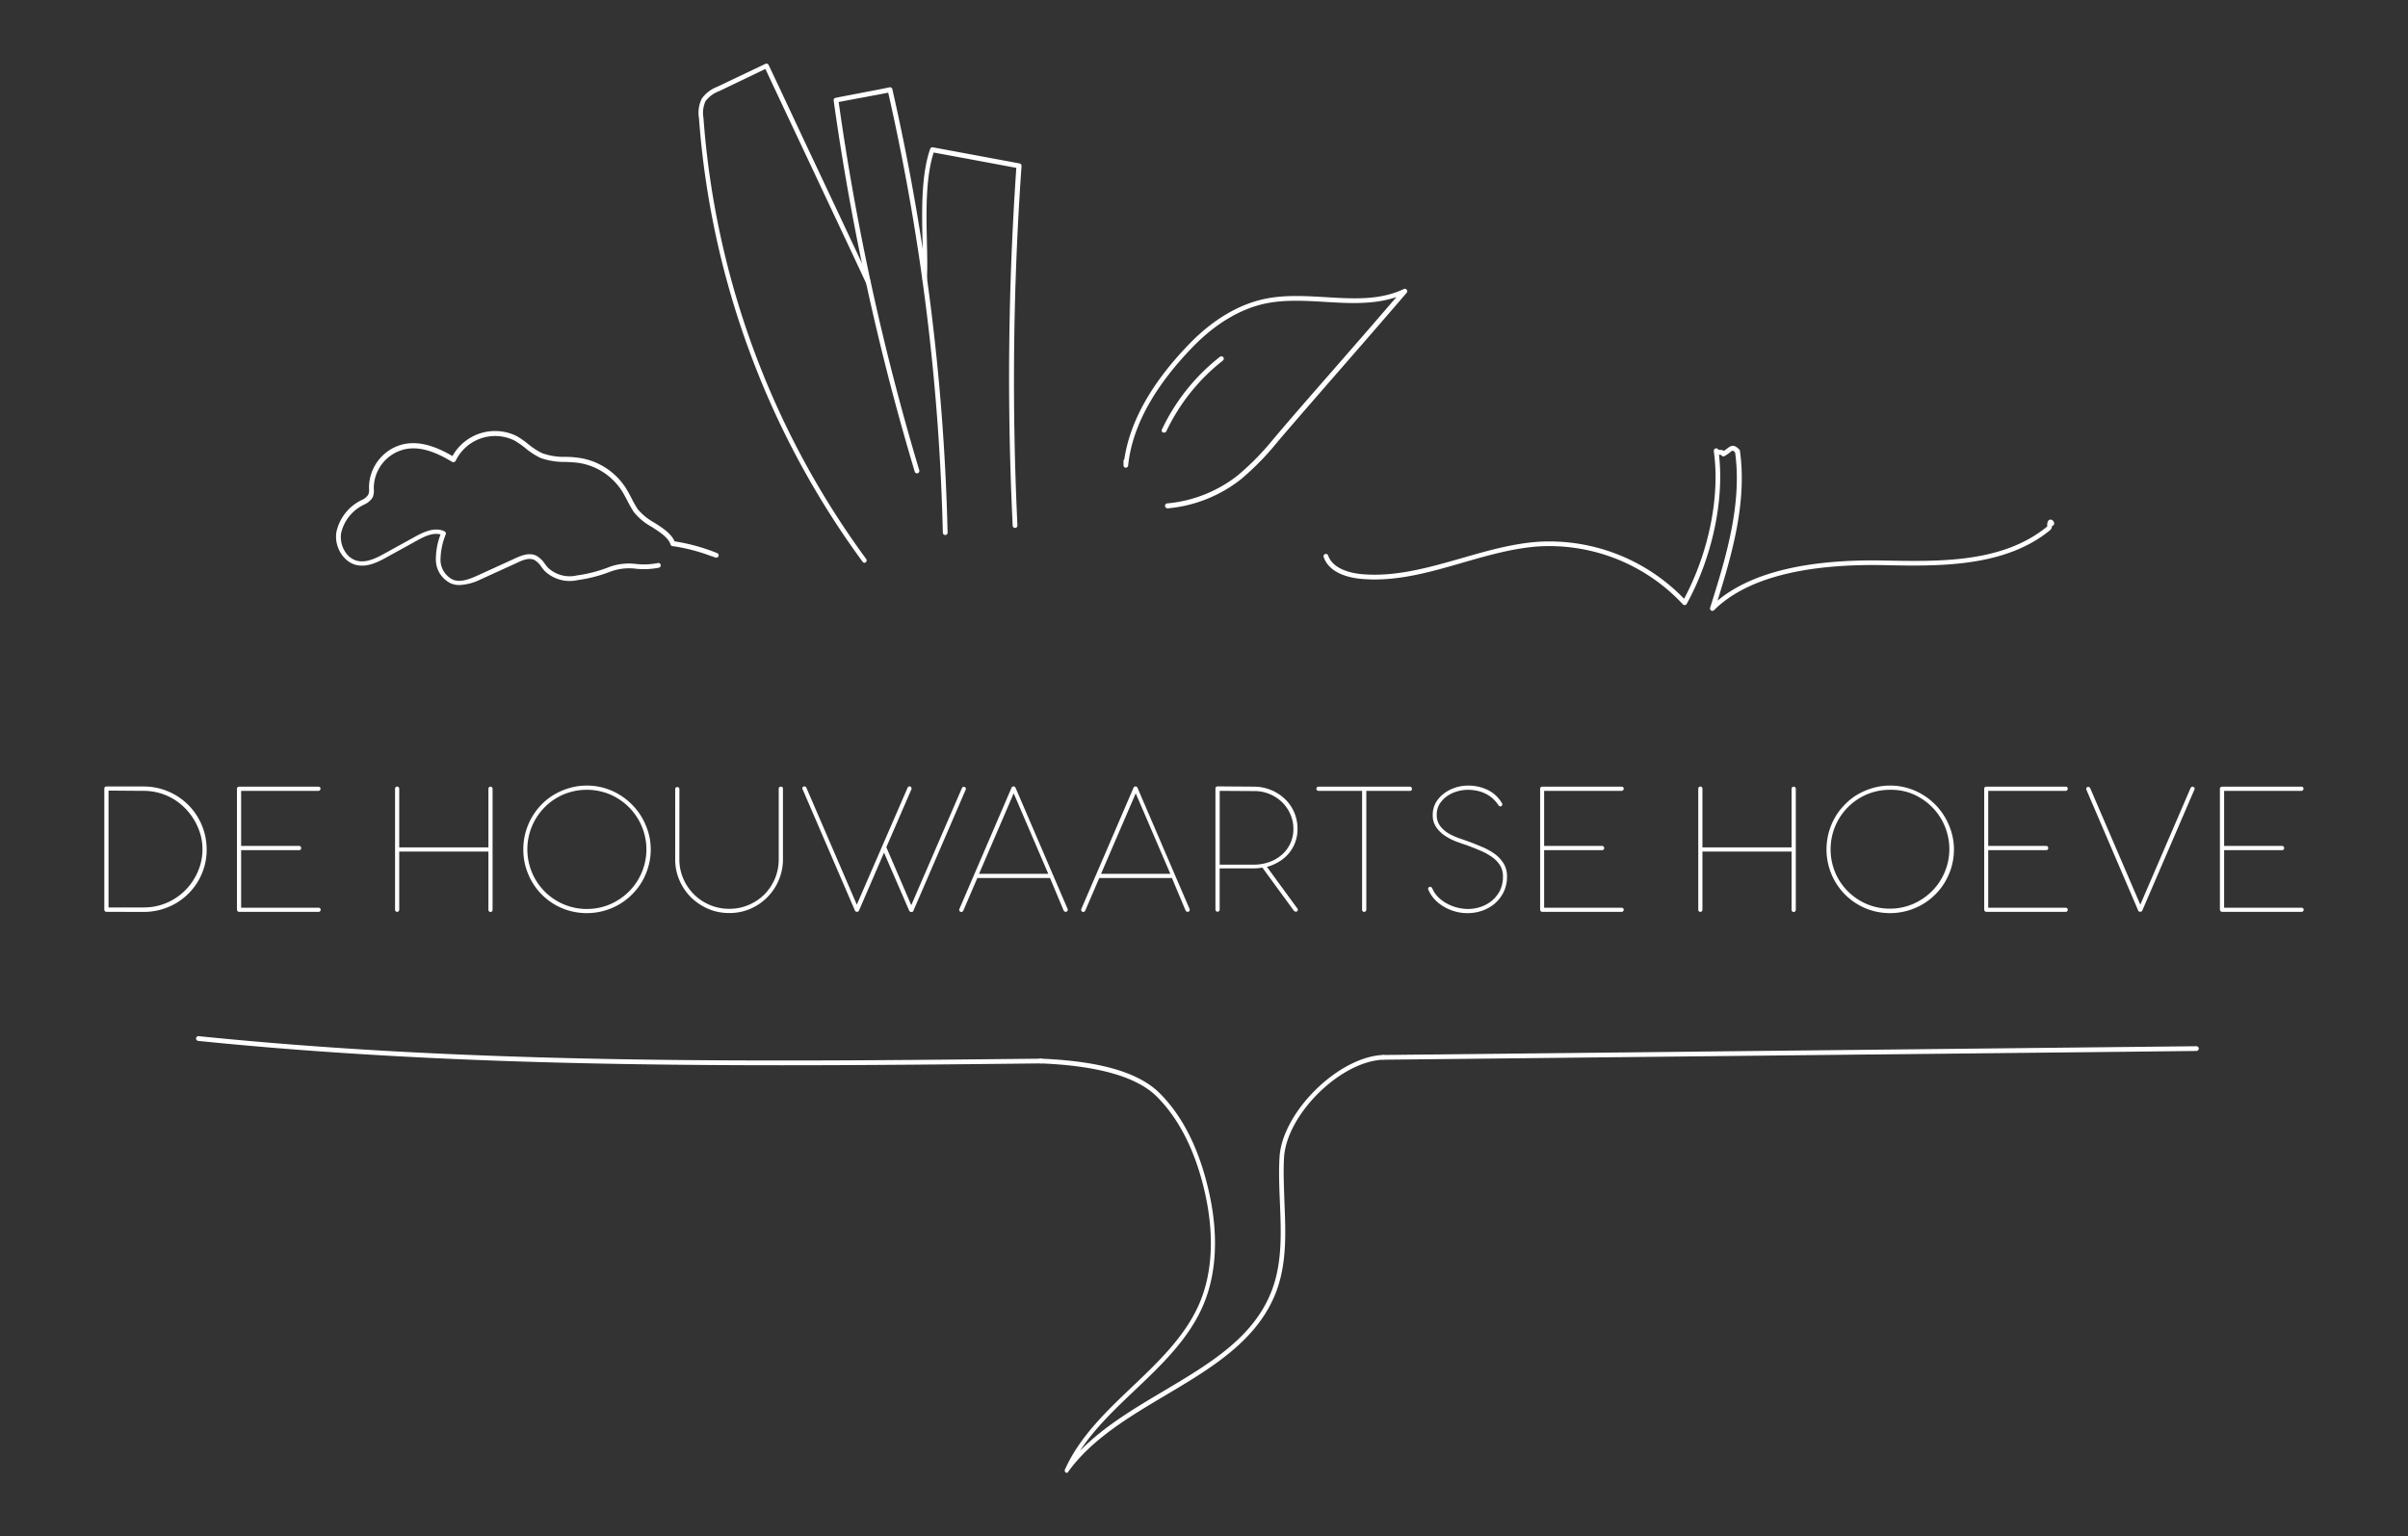<svg id="Laag_1" data-name="Laag 1" xmlns="http://www.w3.org/2000/svg" viewBox="0 0 456.78 291.51"><rect x="0" y="0" width="456.78" height="291.51" fill="#333333" stroke="none"/><defs><style>.cls-1{fill:#FFF;}</style></defs><path class="cls-1" d="M20.2,173a.35.35,0,0,1-.29-.12.37.37,0,0,1-.12-.27v-23a.37.37,0,0,1,.12-.29.46.46,0,0,1,.29-.1h7.07a11.93,11.93,0,0,1,11.93,12,11.61,11.61,0,0,1-.42,3.14,11.8,11.8,0,0,1-3.06,5.21,12,12,0,0,1-2.42,1.85,12.15,12.15,0,0,1-6,1.6Zm.39-23v22.17h6.62a10.88,10.88,0,0,0,4.58-.95,11.17,11.17,0,0,0,3.54-2.5,11.49,11.49,0,0,0,2.27-3.52,10.53,10.53,0,0,0,.45-6.78A11.82,11.82,0,0,0,37,155.86a12.55,12.55,0,0,0-1.68-2.3,11.2,11.2,0,0,0-2.22-1.84,11,11,0,0,0-5.84-1.67Z"/><path class="cls-1" d="M45.33,173a.36.36,0,0,1-.29-.15.51.51,0,0,1-.09-.33V149.64a.33.33,0,0,1,.14-.3.73.73,0,0,1,.32-.09h15a.45.45,0,0,1,.27.1.37.37,0,0,1,.12.29.4.4,0,0,1-.12.29.37.37,0,0,1-.27.12H45.74V160.5h11a.37.37,0,0,1,.29.12.45.45,0,0,1,.1.29.39.39,0,0,1-.1.27.37.37,0,0,1-.29.12h-11v10.92h14.7a.36.36,0,0,1,.27.11.34.34,0,0,1,.12.26.41.41,0,0,1-.12.3.34.34,0,0,1-.27.12Z"/><path class="cls-1" d="M75.73,160.78H92.65V149.64a.39.39,0,0,1,.12-.27.39.39,0,0,1,.28-.12.36.36,0,0,1,.27.12.39.39,0,0,1,.12.27v23a.37.37,0,0,1-.12.27.33.33,0,0,1-.27.12.36.36,0,0,1-.28-.12.37.37,0,0,1-.12-.27V161.56H75.73v11.06a.41.41,0,0,1-.39.39.34.34,0,0,1-.28-.12.37.37,0,0,1-.12-.27v-23a.39.39,0,0,1,.12-.27.38.38,0,0,1,.28-.12.37.37,0,0,1,.27.12.35.35,0,0,1,.12.27Z"/><path class="cls-1" d="M111.3,149.05A11.8,11.8,0,0,1,116,150a12.21,12.21,0,0,1,3.84,2.61,12,12,0,0,1,2.6,3.84,11.59,11.59,0,0,1,1,4.7,11.81,11.81,0,0,1-.44,3.22,12.16,12.16,0,0,1-1.21,2.89,12.22,12.22,0,0,1-4.35,4.34,12.22,12.22,0,0,1-10.83.71,11.92,11.92,0,0,1-6.4-6.44,11.87,11.87,0,0,1-.94-4.72,12.13,12.13,0,0,1,3.5-8.55,11.5,11.5,0,0,1,2.45-1.9,12.34,12.34,0,0,1,2.89-1.21A11.38,11.38,0,0,1,111.3,149.05Zm0,.8a11,11,0,0,0-3,.4,10.44,10.44,0,0,0-2.7,1.14,10.89,10.89,0,0,0-2.28,1.77,11.71,11.71,0,0,0-1.75,2.28,11.39,11.39,0,0,0,0,11.42,11.14,11.14,0,0,0,1.75,2.28,11.34,11.34,0,0,0,5,2.92,11,11,0,0,0,3,.4,11.15,11.15,0,0,0,3-.4,10.82,10.82,0,0,0,2.7-1.15,11.22,11.22,0,0,0,2.29-1.77,10.85,10.85,0,0,0,1.76-2.28,11.35,11.35,0,0,0,1.14-2.7,11.22,11.22,0,0,0,0-6,11.26,11.26,0,0,0-2.9-5,11.22,11.22,0,0,0-2.29-1.77,10.44,10.44,0,0,0-2.7-1.14A11.15,11.15,0,0,0,111.3,149.85Z"/><path class="cls-1" d="M128.87,163a9.18,9.18,0,0,0,.75,3.71,9.41,9.41,0,0,0,5.06,5,9.42,9.42,0,0,0,3.67.72,9.26,9.26,0,0,0,3.65-.73,9.38,9.38,0,0,0,3-2,9.69,9.69,0,0,0,2-3,9.48,9.48,0,0,0,.72-3.69V149.64a.37.37,0,0,1,.12-.29.45.45,0,0,1,.27-.1c.27,0,.41.13.41.39V163a10,10,0,0,1-.8,4,10.23,10.23,0,0,1-5.39,5.43,9.92,9.92,0,0,1-4,.8,10,10,0,0,1-4-.8,10.5,10.5,0,0,1-3.26-2.19,10.19,10.19,0,0,1-2.19-3.24,9.83,9.83,0,0,1-.8-4V149.72a.36.36,0,0,1,.12-.29.41.41,0,0,1,.29-.1.37.37,0,0,1,.26.1.34.34,0,0,1,.13.29Z"/><path class="cls-1" d="M168.13,160.74l4.73,11,9.6-22.19a.4.4,0,0,1,.22-.24.36.36,0,0,1,.29,0,.41.41,0,0,1,.22.21.33.33,0,0,1,0,.29l-9.93,23a.37.37,0,0,1-.2.21.51.51,0,0,1-.27,0,.4.4,0,0,1-.33-.25l-4.77-11-4.75,11a.47.47,0,0,1-.21.21.46.46,0,0,1-.26,0,.39.39,0,0,1-.31-.25l-9.92-23a.35.35,0,0,1,.19-.5.39.39,0,0,1,.3,0,.47.47,0,0,1,.24.24l9.56,22.17,9.63-22.18a.54.54,0,0,1,.22-.23.3.3,0,0,1,.3,0,.41.41,0,0,1,.21.22.35.35,0,0,1,0,.3Z"/><path class="cls-1" d="M199.18,166.59H185.39l-2.66,6.19a.47.47,0,0,1-.21.21.38.38,0,0,1-.33,0,.35.35,0,0,1-.2-.21.39.39,0,0,1,0-.32l9.89-23a.41.41,0,0,1,.76,0l9.88,23a.39.39,0,0,1,0,.3.37.37,0,0,1-.2.21.32.32,0,0,1-.3,0,.47.47,0,0,1-.25-.21Zm-13.46-.8h13.13l-6.56-15.27Z"/><path class="cls-1" d="M222.31,166.59H208.52l-2.66,6.19a.43.43,0,0,1-.21.21.36.36,0,0,1-.32,0,.34.34,0,0,1-.21-.21.44.44,0,0,1,0-.32l9.9-23a.38.38,0,0,1,.38-.25.39.39,0,0,1,.37.25l9.88,23a.39.39,0,0,1,0,.3.36.36,0,0,1-.19.21.34.34,0,0,1-.31,0,.51.51,0,0,1-.25-.21Zm-13.45-.8H222l-6.56-15.27Z"/><path class="cls-1" d="M237.83,149.25a8.56,8.56,0,0,1,5.87,2.3,7.73,7.73,0,0,1,1.78,2.53,7.82,7.82,0,0,1,.65,3.17,7.34,7.34,0,0,1-.44,2.57,7.14,7.14,0,0,1-1.21,2.09,7.28,7.28,0,0,1-1.83,1.56,8.55,8.55,0,0,1-2.32,1l5.72,7.83a.38.38,0,0,1,.13.36.38.38,0,0,1-.2.29.43.43,0,0,1-.29,0,.58.58,0,0,1-.23-.13l-6-8.21a9.91,9.91,0,0,1-1.69.15h-6.41v7.83a.37.37,0,0,1-.12.27.34.34,0,0,1-.27.12.36.36,0,0,1-.29-.12.37.37,0,0,1-.12-.27v-23a.37.37,0,0,1,.12-.29.48.48,0,0,1,.29-.1Zm-6.46.8v14h6.41a8.62,8.62,0,0,0,3.06-.52,7.15,7.15,0,0,0,2.39-1.43,6.35,6.35,0,0,0,1.56-2.14,6.45,6.45,0,0,0,.56-2.67,6.9,6.9,0,0,0-.55-2.73,7.24,7.24,0,0,0-1.53-2.29,7.35,7.35,0,0,0-2.36-1.58,7.44,7.44,0,0,0-3-.6Z"/><path class="cls-1" d="M259.18,150.05V172.6a.38.38,0,0,1-.12.28.35.35,0,0,1-.29.13.34.34,0,0,1-.29-.13.4.4,0,0,1-.1-.28V150.05H250.1a.37.37,0,0,1-.27-.12.4.4,0,0,1-.12-.29.39.39,0,0,1,.12-.27.37.37,0,0,1,.27-.12h17.34a.37.37,0,0,1,.29.12.51.51,0,0,1,.1.29.34.34,0,0,1-.39.39Z"/><path class="cls-1" d="M278.2,160.35c-.61-.19-1.3-.44-2.05-.72a10.64,10.64,0,0,1-2.09-1.09,6.09,6.09,0,0,1-1.63-1.61,4,4,0,0,1-.65-2.29,4.68,4.68,0,0,1,.62-2.42,5.91,5.91,0,0,1,1.6-1.74,7.41,7.41,0,0,1,2.14-1.07,7.8,7.8,0,0,1,2.29-.36,8.47,8.47,0,0,1,3.87.87,6.31,6.31,0,0,1,2.66,2.56.31.31,0,0,1,0,.24.46.46,0,0,1-.13.21.45.45,0,0,1-.25.07.47.47,0,0,1-.29-.17,7,7,0,0,0-1.24-1.43,6.39,6.39,0,0,0-1.45-.91,6.73,6.73,0,0,0-1.58-.49,8.85,8.85,0,0,0-1.61-.15,7.19,7.19,0,0,0-1.92.28,6.39,6.39,0,0,0-1.9.86,5.22,5.22,0,0,0-1.47,1.49,3.92,3.92,0,0,0-.58,2.16,3.21,3.21,0,0,0,.29,1.45,3.82,3.82,0,0,0,.81,1.14,5.44,5.44,0,0,0,1.13.88,9.55,9.55,0,0,0,1.28.64c.43.18.85.33,1.24.46l1,.35c1,.35,1.9.73,2.82,1.11a12.42,12.42,0,0,1,2.42,1.34,6.52,6.52,0,0,1,1.7,1.82,4.69,4.69,0,0,1,.64,2.48,6.59,6.59,0,0,1-.64,2.94,6.91,6.91,0,0,1-1.69,2.19,7.62,7.62,0,0,1-2.39,1.35,8.31,8.31,0,0,1-2.75.46,8.5,8.5,0,0,1-2.41-.33,8.7,8.7,0,0,1-2.16-.93,7.47,7.47,0,0,1-1.74-1.41,6.06,6.06,0,0,1-1.13-1.76.36.36,0,0,1,.21-.54c.18-.08.35,0,.51.24a5.16,5.16,0,0,0,1.05,1.6,7,7,0,0,0,1.61,1.24,8,8,0,0,0,2,.81,8.19,8.19,0,0,0,2.15.29,7.54,7.54,0,0,0,2.37-.39,6.74,6.74,0,0,0,2.12-1.16,6.19,6.19,0,0,0,1.54-1.92,6,6,0,0,0,.58-2.69,4,4,0,0,0-.59-2.18,5.79,5.79,0,0,0-1.58-1.58,11.11,11.11,0,0,0-2.22-1.19C279.92,161,279.07,160.68,278.2,160.35Z"/><path class="cls-1" d="M292.53,173a.36.36,0,0,1-.29-.15.58.58,0,0,1-.09-.33V149.64a.35.35,0,0,1,.14-.3.73.73,0,0,1,.32-.09h15a.43.43,0,0,1,.27.1.35.35,0,0,1,.13.29.37.37,0,0,1-.13.29.36.36,0,0,1-.27.12h-14.7V160.5h11a.36.36,0,0,1,.29.12.46.46,0,0,1,.11.29.4.4,0,0,1-.11.27.36.36,0,0,1-.29.12h-11v10.92h14.7a.35.35,0,0,1,.27.11.32.32,0,0,1,.13.26.38.38,0,0,1-.13.3.33.33,0,0,1-.27.12Z"/><path class="cls-1" d="M322.94,160.78h16.91V149.64a.39.39,0,0,1,.12-.27.4.4,0,0,1,.29-.12.37.37,0,0,1,.27.12.39.39,0,0,1,.12.27v23a.37.37,0,0,1-.12.27.34.34,0,0,1-.27.12.36.36,0,0,1-.29-.12.37.37,0,0,1-.12-.27V161.56H322.94v11.06a.37.37,0,0,1-.12.27.34.34,0,0,1-.27.12.38.38,0,0,1-.29-.12.36.36,0,0,1-.11-.27v-23a.38.38,0,0,1,.11-.27.42.42,0,0,1,.29-.12.37.37,0,0,1,.27.12.39.39,0,0,1,.12.27Z"/><path class="cls-1" d="M358.51,149.05a11.75,11.75,0,0,1,4.7.95,12.37,12.37,0,0,1,3.85,2.61,12.15,12.15,0,0,1,2.59,3.84,11.59,11.59,0,0,1,1,4.7,12.21,12.21,0,0,1-.43,3.22,12.61,12.61,0,0,1-1.22,2.89,12,12,0,0,1-4.35,4.34,12.22,12.22,0,0,1-10.83.71,12.22,12.22,0,0,1-3.83-2.59,12.09,12.09,0,0,1-2.57-3.85,12.24,12.24,0,0,1,.69-10.82A12.09,12.09,0,0,1,350,152.6a11.2,11.2,0,0,1,2.44-1.9,12.52,12.52,0,0,1,2.89-1.21A11.41,11.41,0,0,1,358.51,149.05Zm0,.8a11.15,11.15,0,0,0-3,.4,10.44,10.44,0,0,0-2.7,1.14,11.16,11.16,0,0,0-2.28,1.77,11.71,11.71,0,0,0-1.75,2.28,11.4,11.4,0,0,0-1.13,2.71,11.49,11.49,0,0,0,0,6,11.33,11.33,0,0,0,1.13,2.7,11.28,11.28,0,0,0,4,4,10.82,10.82,0,0,0,2.7,1.15,11.15,11.15,0,0,0,3,.4,11,11,0,0,0,3-.4,10.82,10.82,0,0,0,2.7-1.15,11.22,11.22,0,0,0,2.29-1.77,10.85,10.85,0,0,0,1.76-2.28,11.35,11.35,0,0,0,1.14-2.7,11.22,11.22,0,0,0,0-6,11.26,11.26,0,0,0-2.9-5,11.22,11.22,0,0,0-2.29-1.77,10.44,10.44,0,0,0-2.7-1.14A11,11,0,0,0,358.51,149.85Z"/><path class="cls-1" d="M376.77,173a.36.36,0,0,1-.29-.15.58.58,0,0,1-.09-.33V149.64a.33.33,0,0,1,.14-.3.73.73,0,0,1,.32-.09h15a.45.45,0,0,1,.27.1.37.37,0,0,1,.12.29.4.4,0,0,1-.12.29.37.37,0,0,1-.27.12h-14.7V160.5h11a.37.37,0,0,1,.29.12.45.45,0,0,1,.1.29.39.39,0,0,1-.1.27.37.37,0,0,1-.29.12h-11v10.92h14.7a.36.36,0,0,1,.27.11.34.34,0,0,1,.12.26.41.41,0,0,1-.12.3.34.34,0,0,1-.27.12Z"/><path class="cls-1" d="M405.72,172.92h0a.34.34,0,0,1-.12-.16l-9.83-22.93a.37.37,0,0,1,0-.29.35.35,0,0,1,.19-.21.34.34,0,0,1,.31,0,.41.41,0,0,1,.23.22L406,171.64l9.54-22.14a.43.43,0,0,1,.23-.21.35.35,0,0,1,.3,0,.47.47,0,0,1,.21.21.32.32,0,0,1,0,.27l-9.91,23a.41.41,0,0,1-.24.21h-.21A.31.31,0,0,1,405.72,172.92Z"/><path class="cls-1" d="M421.49,173a.36.36,0,0,1-.29-.15.52.52,0,0,1-.1-.33V149.64a.33.33,0,0,1,.15-.3.73.73,0,0,1,.32-.09h15a.45.45,0,0,1,.27.1.37.37,0,0,1,.12.29.4.4,0,0,1-.12.29.37.37,0,0,1-.27.12H421.9V160.5h11a.37.37,0,0,1,.29.12.45.45,0,0,1,.1.29.39.39,0,0,1-.1.27.37.37,0,0,1-.29.12h-11v10.92h14.7a.36.36,0,0,1,.27.11.34.34,0,0,1,.12.26.41.41,0,0,1-.12.3.34.34,0,0,1-.27.12Z"/><path class="cls-1" d="M262.5,201.06a.45.45,0,0,1,0-.9l154.14-1.66h0a.45.45,0,0,1,.45.45.45.45,0,0,1-.45.45L262.5,201.06Z"/><path class="cls-1" d="M148.42,202.11c-36.84,0-74.11-.88-110.82-4.62a.47.47,0,0,1-.41-.5.47.47,0,0,1,.5-.4c53.09,5.42,107.33,4.83,159.8,4.27h0a.45.45,0,0,1,0,.9C181.29,201.94,164.9,202.11,148.42,202.11Z"/><path class="cls-1" d="M202.42,279.45a.46.46,0,0,1-.23-.06.44.44,0,0,1-.18-.57c2.79-6.23,7.87-11.06,12.78-15.73s10.13-9.63,12.79-15.93c2.57-6.1,2.8-13.78.66-22.22-1.82-7.19-4.78-12.86-8.8-16.88-3.75-3.74-11.13-5.86-22-6.3a.45.45,0,0,1,0-.9h0c11.21.46,18.59,2.6,22.55,6.56,4.14,4.13,7.18,10,9,17.3,2.2,8.63,1.95,16.51-.7,22.8-2.73,6.47-7.94,11.43-13,16.23-3.76,3.57-7.61,7.23-10.43,11.52,4.47-4.58,10.24-8,15.84-11.33,8.95-5.32,17.41-10.33,20.71-19.53,1.84-5.14,1.6-10.77,1.38-16.21-.12-2.82-.24-5.73-.08-8.57.47-8.56,11.12-19.11,19.64-19.47h0a.45.45,0,0,1,0,.9c-8.15.34-18.33,10.44-18.78,18.62-.16,2.8,0,5.69.08,8.48.23,5.53.47,11.25-1.43,16.55-3.41,9.51-12.41,14.84-21.1,20-6.86,4.08-14,8.29-18.51,14.56A.44.44,0,0,1,202.42,279.45Z"/><path class="cls-1" d="M324.83,115.9a.45.45,0,0,1-.43-.59c2.87-9.13,6.11-19.48,4.74-29.46-.43-.45-.48-.43-1,0a8.18,8.18,0,0,1-1,.68.45.45,0,0,1-.45,0,.42.42,0,0,1-.19-.21c-.09,0-.24,0-.33-.06h-.09c1,8.75-1.29,19.51-6.12,28.31a.49.49,0,0,1-.34.24.57.57,0,0,1-.39-.15,34.64,34.64,0,0,0-27.21-11c-4.94.32-9.85,1.74-14.6,3.11-6.23,1.8-12.65,3.66-19.21,3.06-2.16-.19-6-1-7.1-4.09a.45.45,0,1,1,.84-.31c1,2.73,4.77,3.36,6.34,3.5,6.39.58,12.73-1.25,18.88-3,4.8-1.39,9.76-2.82,14.79-3.15a35.51,35.51,0,0,1,27.5,10.83c4.68-8.77,6.83-19.39,5.65-27.9a.66.66,0,0,1,0-.21.46.46,0,0,1,.42-.44.5.5,0,0,1,.45.29l.33,0a2.11,2.11,0,0,1,.73.18c.21-.13.38-.28.55-.4.75-.6,1.33-.9,2.34.16a.42.42,0,0,1,.12.25c1.37,9.66-1.48,19.56-4.25,28.43,6.37-5.34,17.07-7.93,31.78-7.62,10.53.21,22.39.42,30.76-6.46a1.78,1.78,0,0,0,0-.26,1.58,1.58,0,0,1,.15-.74.56.56,0,0,1,.63-.29.8.8,0,0,1,.54.71.47.47,0,0,1-.33.46h-.09a1,1,0,0,1-.34.81c-8.62,7.09-21.21,6.86-31.35,6.65-15.47-.32-26.37,2.57-32.37,8.5A.44.44,0,0,1,324.83,115.9Z"/><path class="cls-1" d="M87.13,111a4.18,4.18,0,0,1-1.55-.29,5,5,0,0,1-2.9-4.53,13.18,13.18,0,0,1,.89-4.78c-1.48-.41-3.13.41-4.6,1.23l-5.44,3c-1.92,1.08-3.84,2-5.84,1.59-2.53-.53-4.34-3.48-3.87-6.31a8.81,8.81,0,0,1,4.71-6l.16-.08a2.63,2.63,0,0,0,1.18-1A2.47,2.47,0,0,0,70,92.71v-.26a8.48,8.48,0,0,1,6.47-8.16c2.75-.61,5.72.11,9.36,2.24A9.25,9.25,0,0,1,98,82.73a16.87,16.87,0,0,1,2.18,1.51A12.83,12.83,0,0,0,102.89,86a12.42,12.42,0,0,0,4.4.68c.84,0,1.71.07,2.56.19a12.71,12.71,0,0,1,8.77,5.58c.44.68.82,1.4,1.19,2.1A19,19,0,0,0,121,96.64a11.12,11.12,0,0,0,3.09,2.51c1.6,1,3.26,2.11,3.87,3.56a36.18,36.18,0,0,1,8.08,2.23.46.46,0,0,1,.26.58.49.49,0,0,1-.58.27c-.21-.07-.42-.16-.63-.24l-.08,0a34.64,34.64,0,0,0-7.45-1.94.45.45,0,0,1-.37-.31c-.4-1.29-2-2.34-3.59-3.35a11.48,11.48,0,0,1-3.35-2.77A25.14,25.14,0,0,1,119,95c-.35-.68-.71-1.38-1.13-2a11.85,11.85,0,0,0-8.15-5.18c-.8-.11-1.65-.14-2.47-.18a13.35,13.35,0,0,1-4.71-.75A13.73,13.73,0,0,1,99.63,85a16.85,16.85,0,0,0-2.06-1.43,8.31,8.31,0,0,0-11.12,3.83.46.46,0,0,1-.28.25.45.45,0,0,1-.37,0c-3.61-2.19-6.51-3-9.12-2.38a7.57,7.57,0,0,0-5.77,7.27v.25a3.21,3.21,0,0,1-.22,1.57,3.42,3.42,0,0,1-1.57,1.35l-.15.08a7.91,7.91,0,0,0-4.26,5.36c-.35,2.11.87,4.8,3.17,5.28,1.69.34,3.44-.5,5.21-1.49l5.44-3c1.92-1.07,4-2,5.79-1.13a.46.46,0,0,1,.24.56,13.3,13.3,0,0,0-1,4.86,4.21,4.21,0,0,0,2.33,3.74c1.48.6,3.22-.1,4.86-.85l7-3.2c1.23-.56,2.65-1.1,3.94-.51a4.67,4.67,0,0,1,1.68,1.59c.2.25.39.51.61.74a6,6,0,0,0,5.43,1.44,26.32,26.32,0,0,0,5.84-1.48,10.8,10.8,0,0,1,5.46-.69,13.76,13.76,0,0,0,4.08-.18.44.44,0,0,1,.54.35.45.45,0,0,1-.35.53,14.53,14.53,0,0,1-4.33.2,10.21,10.21,0,0,0-5.06.62,26.8,26.8,0,0,1-6,1.53,6.87,6.87,0,0,1-6.24-1.7,10.29,10.29,0,0,1-.66-.82,4,4,0,0,0-1.35-1.31c-.93-.44-2.14,0-3.19.52l-7,3.19A10,10,0,0,1,87.13,111Z"/><path class="cls-1" d="M192.54,100.16a.44.44,0,0,1-.44-.43,577.86,577.86,0,0,1,.69-67.88l-7.61-1.42-8.07-1.49c-1.55,4.81-1.41,11.31-1.28,17.06.06,2.52.11,4.9,0,7a.45.45,0,0,1-.45.44h0A.46.46,0,0,1,175,53c.08-2.13,0-4.49,0-7-.13-6-.29-12.76,1.45-17.75a.44.44,0,0,1,.51-.3l8.45,1.57,8,1.49a.45.45,0,0,1,.37.47A578.64,578.64,0,0,0,193,99.69a.45.45,0,0,1-.43.47Z"/><path class="cls-1" d="M179.3,101.5a.44.44,0,0,1-.45-.44,422.71,422.71,0,0,0-10.36-83.48c-1.53.31-3.08.59-4.64.88s-3.2.59-4.76.9a471.53,471.53,0,0,0,15.29,69.87.45.45,0,0,1-.31.56.43.43,0,0,1-.55-.3,472.21,472.21,0,0,1-15.38-70.42.46.46,0,0,1,.36-.51c1.7-.34,3.44-.66,5.18-1s3.4-.63,5.06-1a.47.47,0,0,1,.53.35A423.34,423.34,0,0,1,179.75,101,.43.43,0,0,1,179.3,101.5Z"/><path class="cls-1" d="M164,106.78a.44.44,0,0,1-.36-.18,162.27,162.27,0,0,1-31.05-84.19,6.06,6.06,0,0,1,.53-3.69A6.32,6.32,0,0,1,136,16.49l9.2-4.38a.39.39,0,0,1,.35,0,.45.45,0,0,1,.26.23c3,6.31,6,12.81,9.09,19.32,3.44,7.31,6.89,14.63,10.22,21.73a.45.45,0,0,1-.22.6.44.44,0,0,1-.59-.22C161,46.66,157.53,39.33,154.09,32c-3-6.37-6-12.73-8.9-18.92L136.4,17.3a5.72,5.72,0,0,0-2.56,1.88,5.4,5.4,0,0,0-.4,3.17,161.33,161.33,0,0,0,30.87,83.71.45.45,0,0,1-.09.63A.48.48,0,0,1,164,106.78Z"/><path class="cls-1" d="M221.45,96.44A.46.46,0,0,1,221,96a.45.45,0,0,1,.41-.49,25.38,25.38,0,0,0,13.34-5.28,50.66,50.66,0,0,0,6.86-7c4-4.73,8.19-9.49,12.2-14.09,3.65-4.18,7.4-8.48,11.08-12.78-4.29,1.47-9,1.19-13.51.92-3.78-.22-7.72-.46-11.39.32-4.7,1-9.39,3.8-13.58,8.08-7.47,7.65-11.65,15.27-12.41,22.65a.46.46,0,0,1-.45.41h0a.45.45,0,0,1-.43-.44l0-.83a.46.46,0,0,1,.16-.35c1.08-7.24,5.28-14.66,12.52-22.07,4.32-4.41,9.17-7.29,14.05-8.33,3.79-.81,7.78-.56,11.62-.34,5.3.32,10.29.61,14.82-1.54a.43.43,0,0,1,.55.13.45.45,0,0,1,0,.57c-4.07,4.76-8.25,9.55-12.29,14.19s-8.16,9.36-12.2,14.09a51.18,51.18,0,0,1-7,7.15,26.22,26.22,0,0,1-13.82,5.48Z"/><path class="cls-1" d="M220.81,82.07a.45.45,0,0,1-.19,0,.44.44,0,0,1-.21-.59,38.3,38.3,0,0,1,11-13.78.45.45,0,0,1,.56.71,37.39,37.39,0,0,0-10.74,13.45A.45.45,0,0,1,220.81,82.07Z"/></svg>